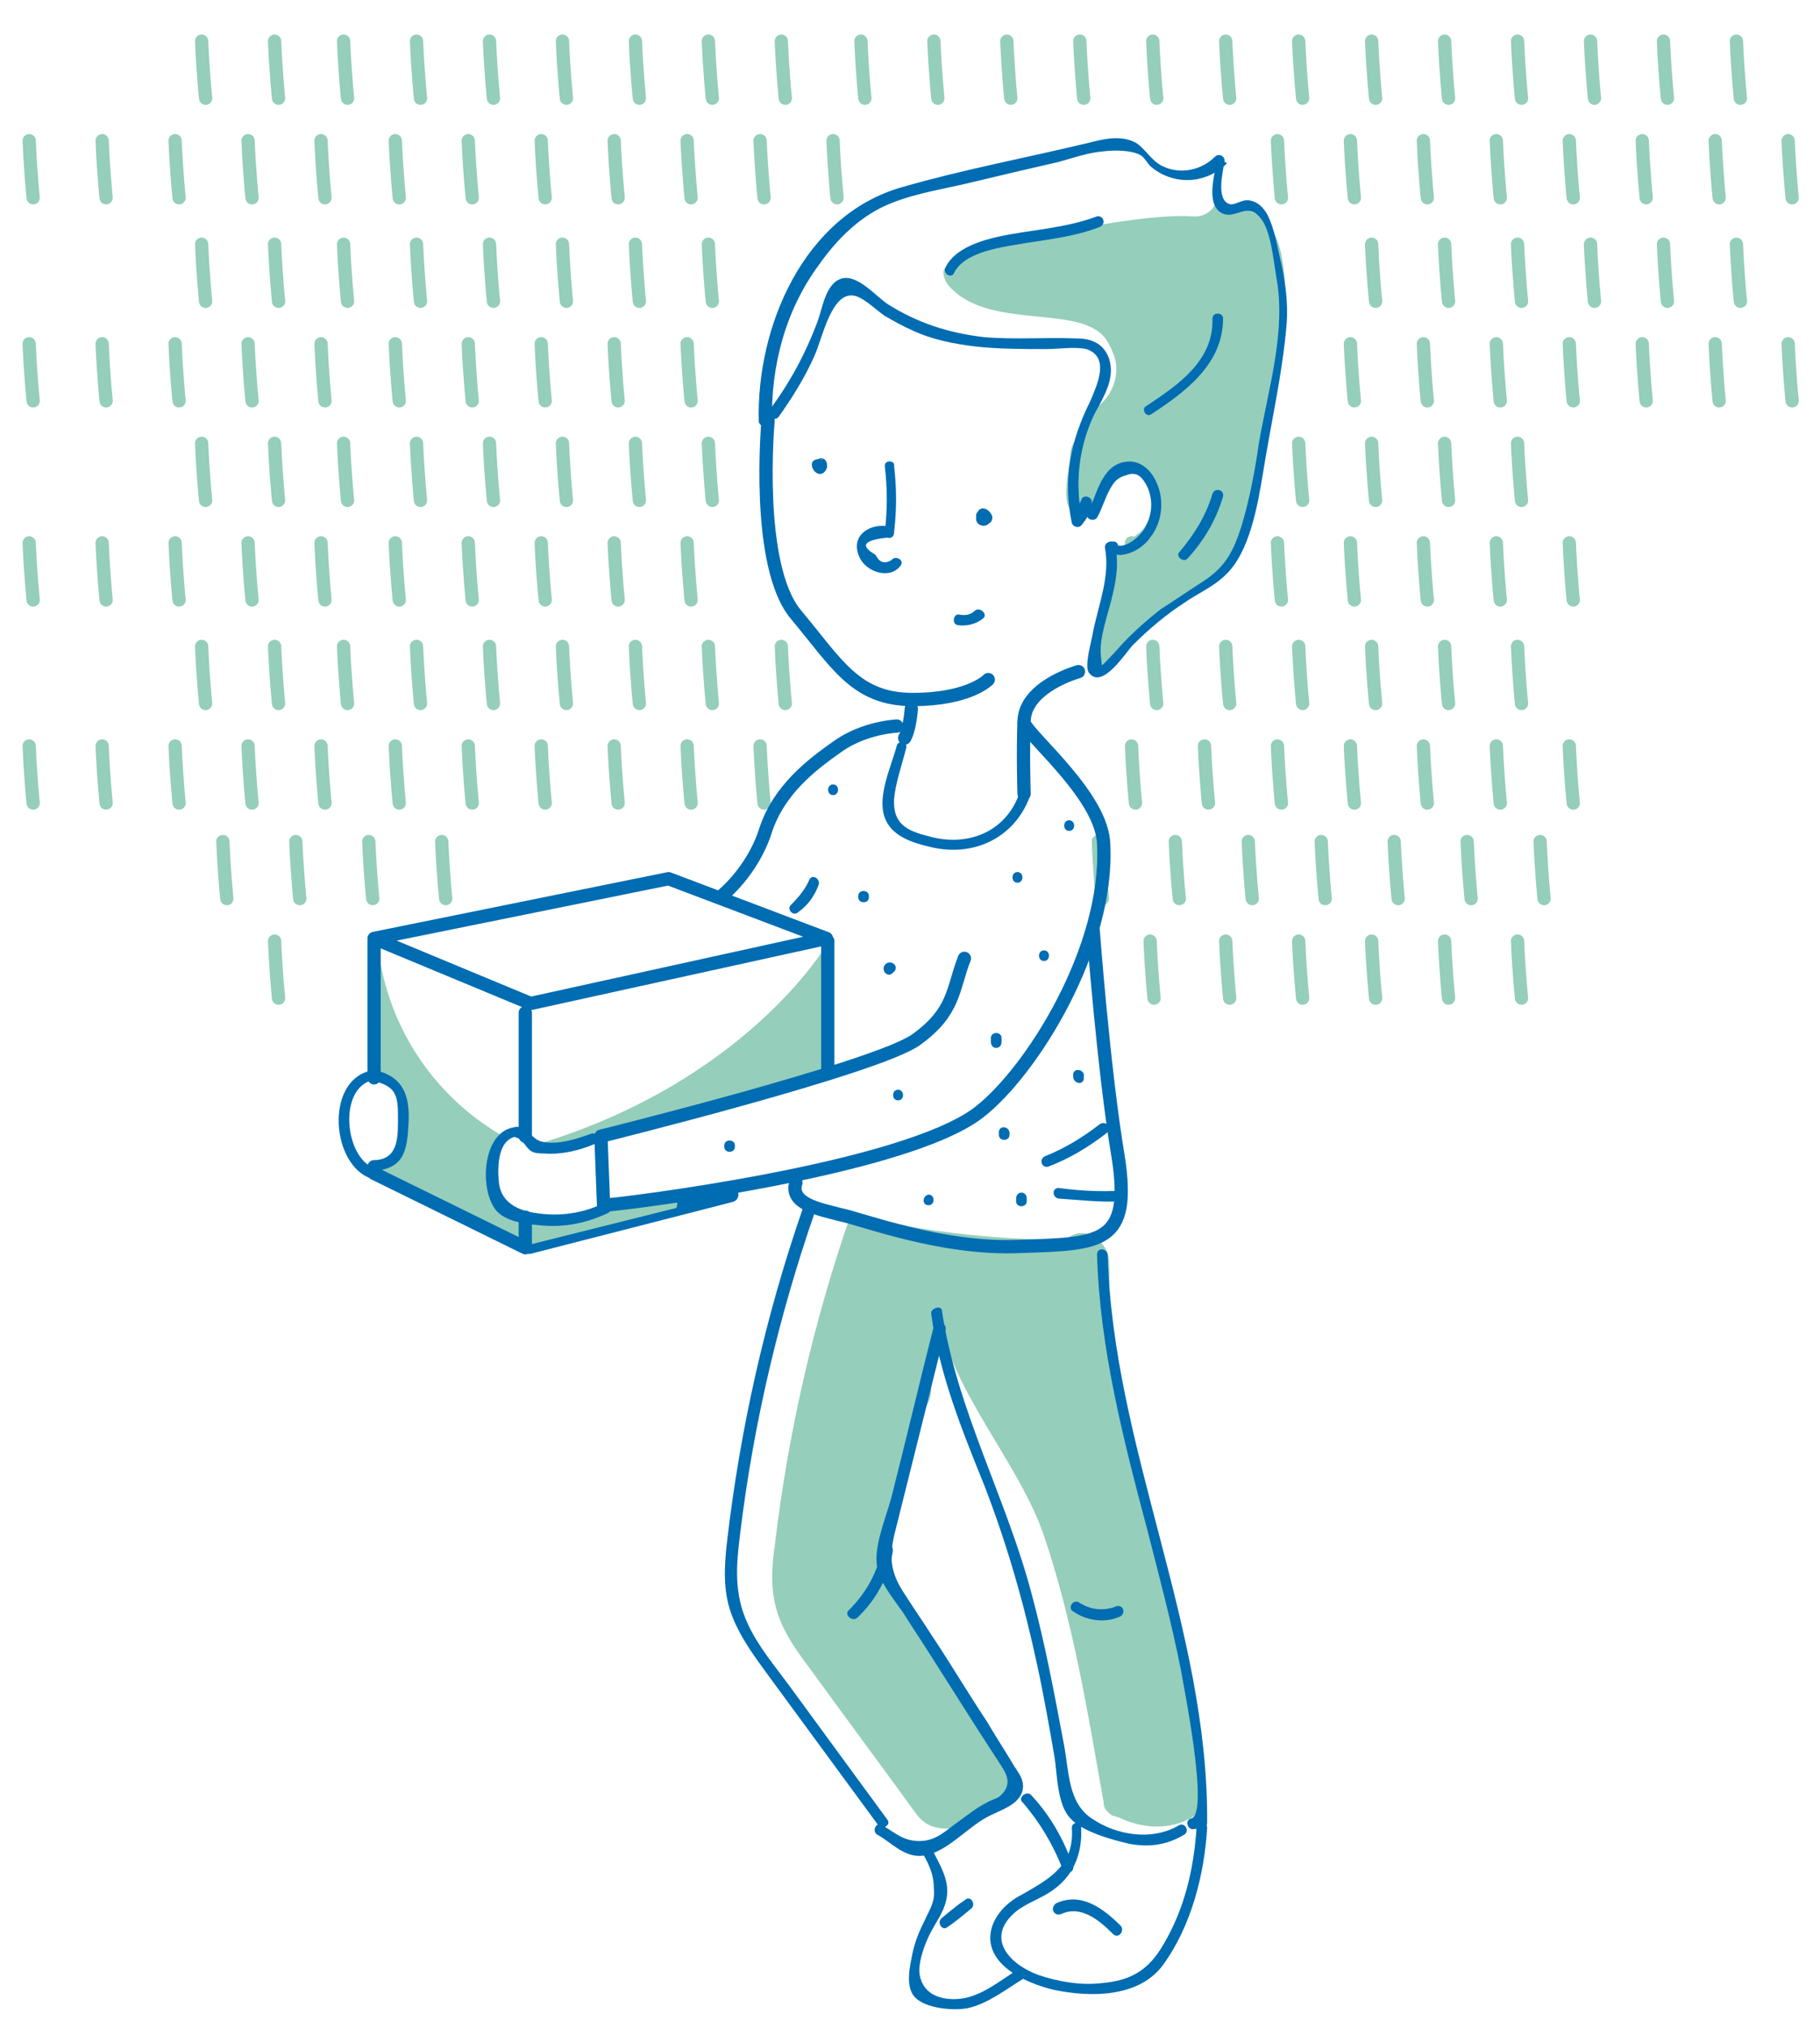 <svg data-global-elvn="enableViewport, disableClick, none, startInvisible, notResponsive, 0, notLoop, 500" viewBox="-260 134.2 137.2 152.8" xmlns="http://www.w3.org/2000/svg"><g class="elvn-layer" fill="none" stroke="#95CEBA" stroke-linecap="round" stroke-linejoin="round" stroke-miterlimit="10" data-elvn="drawLines, 0, 3000, #95ceba, 1, notRandom" xmlns="http://www.w3.org/2000/svg"><path d="M-143.6 201.9s-.2-1.9-.3-4.3m-5.2 4.3s-.2-1.9-.3-4.3m-5.2 4.3s-.2-1.9-.3-4.3m-5.2 4.3s-.2-1.9-.3-4.3m-5.2 4.3s-.2-1.9-.3-4.3m-5.2 4.3s-.2-1.9-.3-4.3M-145.3 209.4s-.2-1.9-.3-4.3m-5.2 4.3s-.2-1.9-.3-4.3m-5.2 4.3s-.2-1.9-.3-4.3m-5.2 4.3s-.2-1.9-.3-4.3m-5.2 4.3s-.2-1.9-.3-4.3M-128.8 141.6s-.2-1.9-.3-4.3m-5.2 4.3s-.2-1.9-.3-4.3m-5.2 4.3s-.2-1.9-.3-4.3m-5.2 4.3s-.2-1.9-.3-4.3m-5.2 4.3s-.2-1.9-.3-4.3m-5.2 4.3s-.2-1.9-.3-4.3m-5.2 4.3s-.2-1.9-.3-4.3m-5.2 4.3s-.2-1.9-.3-4.3m-5.2 4.3s-.2-1.9-.3-4.3m-5.2 4.3s-.2-1.9-.3-4.3m-5.2 4.3s-.2-1.9-.3-4.3m-5.2 4.3s-.2-1.9-.3-4.3m-5.2 4.3s-.2-1.9-.3-4.3M-176.9 201.9s-.2-1.9-.3-4.3m-49.2 4.3s-.2-1.9-.3-4.3m-5.2 4.3s-.2-1.9-.3-4.3m-5.2 4.3s-.2-1.9-.3-4.3m-5.2 4.3s-.2-1.9-.3-4.3M-145.3 171.9s-.2-1.9-.3-4.3m-5.2 4.3s-.2-1.9-.3-4.3m-5.2 4.3s-.2-1.9-.3-4.3m-5.2 4.3s-.2-1.9-.3-4.3M-128.8 156.9s-.2-1.9-.3-4.3m-5.2 4.3s-.2-1.9-.3-4.3m-5.2 4.3s-.2-1.9-.3-4.3m-5.2 4.3s-.2-1.9-.3-4.3m-5.2 4.3s-.2-1.9-.3-4.3m-5.2 4.3s-.2-1.9-.3-4.3M-145.3 187.2s-.2-1.9-.3-4.3m-5.2 4.3s-.2-1.9-.3-4.3m-5.2 4.3s-.2-1.9-.3-4.3m-5.2 4.3s-.2-1.9-.3-4.3m-5.2 4.3s-.2-1.9-.3-4.3m-5.2 4.3s-.2-1.9-.3-4.3M-124.9 149.1s-.2-1.9-.3-4.3m-5.2 4.3s-.2-1.9-.3-4.3m-5.2 4.3s-.2-1.9-.3-4.3m-5.2 4.3s-.2-1.9-.3-4.3m-5.2 4.3s-.2-1.9-.3-4.3m-5.2 4.3s-.2-1.9-.3-4.3m-5.2 4.3s-.2-1.9-.3-4.3m-5.2 4.3s-.2-1.9-.3-4.3M-173 209.4s-.2-1.9-.3-4.3m-65.7 4.3s-.2-1.9-.3-4.3M-141.4 179.4s-.2-1.9-.3-4.3m-5.2 4.3s-.2-1.9-.3-4.3m-5.2 4.3s-.2-1.9-.3-4.3m-5.2 4.3s-.2-1.9-.3-4.3m-5.2 4.3s-.2-1.9-.3-4.3m-10.7 4.3s-.2-1.9-.3-4.3M-124.9 164.4s-.2-1.9-.3-4.3m-5.2 4.3s-.2-1.9-.3-4.3m-5.2 4.3s-.2-1.9-.3-4.3m-5.2 4.3s-.2-1.9-.3-4.3m-5.2 4.3s-.2-1.9-.3-4.3m-5.2 4.3s-.2-1.9-.3-4.3m-5.2 4.3s-.2-1.9-.3-4.3M-141.4 194.7s-.2-1.9-.3-4.3m-5.2 4.3s-.2-1.9-.3-4.3m-5.2 4.3s-.2-1.9-.3-4.3m-5.2 4.3s-.2-1.9-.3-4.3m-5.2 4.3s-.2-1.9-.3-4.3m-5.2 4.3s-.2-1.9-.3-4.3m-5.2 4.3s-.2-1.9-.3-4.3M-200.8 141.6s-.2-1.9-.3-4.3m-5.2 4.3s-.2-1.9-.3-4.3m-5.2 4.3s-.2-1.9-.3-4.3m-5.2 4.3s-.2-1.9-.3-4.3m-5.2 4.3s-.2-1.9-.3-4.3m-5.2 4.3s-.2-1.9-.3-4.3m-5.2 4.3s-.2-1.9-.3-4.3M-206.3 171.9s-.2-1.9-.3-4.3m-5.2 4.3s-.2-1.9-.3-4.3m-5.2 4.3s-.2-1.9-.3-4.3m-5.2 4.3s-.2-1.9-.3-4.3m-5.2 4.3s-.2-1.9-.3-4.3m-5.2 4.3s-.2-1.9-.3-4.3M-206.3 156.9s-.2-1.9-.3-4.3m-5.2 4.3s-.2-1.9-.3-4.3m-5.2 4.3s-.2-1.9-.3-4.3m-5.2 4.3s-.2-1.9-.3-4.3m-5.2 4.3s-.2-1.9-.3-4.3m-5.2 4.3s-.2-1.9-.3-4.3M-200.8 187.2s-.2-1.9-.3-4.3m-5.2 4.3s-.2-1.9-.3-4.3m-5.2 4.3s-.2-1.9-.3-4.3m-5.2 4.3s-.2-1.9-.3-4.3m-5.2 4.3s-.2-1.9-.3-4.3m-5.2 4.3s-.2-1.9-.3-4.3m-5.2 4.3s-.2-1.9-.3-4.3M-239 141.6s-.2-1.9-.3-4.3m-5.2 4.3s-.2-1.9-.3-4.3M-239 171.9s-.2-1.9-.3-4.3m-5.2 4.3s-.2-1.9-.3-4.3M-239 156.9s-.2-1.9-.3-4.3m-5.2 4.3s-.2-1.9-.3-4.3M-239 187.2s-.2-1.9-.3-4.3m-5.2 4.3s-.2-1.9-.3-4.3M-196.9 149.1s-.2-1.9-.3-4.3m-5.2 4.3s-.2-1.9-.3-4.3m-5.2 4.3s-.2-1.9-.3-4.3m-5.2 4.3s-.2-1.9-.3-4.3m-5.2 4.3s-.2-1.9-.3-4.3m-5.2 4.3s-.2-1.9-.3-4.3m-5.2 4.3s-.2-1.9-.3-4.3M-207.9 179.4s-.2-1.9-.3-4.3m-5.2 4.3s-.2-1.9-.3-4.3m-5.2 4.3s-.2-1.9-.3-4.3m-5.2 4.3s-.2-1.9-.3-4.3m-5.2 4.3s-.2-1.9-.3-4.3M-207.9 164.4s-.2-1.9-.3-4.3m-5.2 4.3s-.2-1.9-.3-4.3m-5.2 4.3s-.2-1.9-.3-4.3m-5.2 4.3s-.2-1.9-.3-4.3m-5.2 4.3s-.2-1.9-.3-4.3M-202.4 194.7s-.2-1.9-.3-4.3m-5.2 4.3s-.2-1.9-.3-4.3m-5.2 4.3s-.2-1.9-.3-4.3m-5.2 4.3s-.2-1.9-.3-4.3m-5.2 4.3s-.2-1.9-.3-4.3m-5.2 4.3s-.2-1.9-.3-4.3M-235.5 149.1s-.2-1.9-.3-4.3m-5.2 4.3s-.2-1.9-.3-4.3m-5.2 4.3s-.2-1.9-.3-4.3m-5.2 4.3s-.2-1.9-.3-4.3m-5.2 4.3s-.2-1.9-.3-4.3M-235.5 179.4s-.2-1.9-.3-4.3m-5.2 4.3s-.2-1.9-.3-4.3m-5.2 4.3s-.2-1.9-.3-4.3m-5.2 4.3s-.2-1.9-.3-4.3m-5.2 4.3s-.2-1.9-.3-4.3M-235.5 164.4s-.2-1.9-.3-4.3m-5.2 4.3s-.2-1.9-.3-4.3m-5.2 4.3s-.2-1.9-.3-4.3m-5.2 4.3s-.2-1.9-.3-4.3m-5.2 4.3s-.2-1.9-.3-4.3M-235.5 194.7s-.2-1.9-.3-4.3m-5.2 4.3s-.2-1.9-.3-4.3m-5.2 4.3s-.2-1.9-.3-4.3m-5.2 4.3s-.2-1.9-.3-4.3m-5.2 4.3s-.2-1.9-.3-4.3"/></g><g class="elvn-layer" data-elvn="maskStairsB, in, 0, 2500, linear" xmlns="http://www.w3.org/2000/svg"><path d="M-197.6 152.8H-197.3c.7-1 1.5-1.8 2.4-2.4-.9.4-1.6 1-2.2 1.8-.6.1-1.1.4-1.3.8.2-.1.5-.2.8-.2M-163.1 157.4c0-3.3-.2-7.7-4.2-7.5 0-.2-.8-.7-.9-.9-.1.8-.8 1.6-1.9 1.5-4.5-.3-15.8 2.3-17.8 3.4-.2.1-.3.3-.3.4h-.3c-.6 0-.4.9 0 1.4 3 3.5 10 1.3 11.9 4.1.2.3.4.7.5 1 .6 1.3.1 3-1 3.9-.1.1-.3.2-.4.3s-.1.2-.2.3c-.4.7-.8 1.2-1.1 1.9-.3.3-.5.8-.5 1.2-.2 2-1 4.6 1 4.6.1 0 1.7-2.2 1.8-3.1.4-.2 1.3-.3 1.8-.4.2-.1.5-.1.7-.2h.1c.1.3.4.6.7.9-.1.2-.1.3-.1.5.3 1.5 0 3.1-.9 3.7-.4.3-.8.7-1.2 1.1-1.5 1.6-.2 2.7-1.5 4.9v.1l-.3.3s-.7 2.8.1 3.5 2.8-3.4 9.2-6.9c1.5-.7 4.8-14.9 4.8-20M-194 156.6c-.2-.1-.3-.3-.5-.4-.3-.3-.7-.3-1-.1 0-.1-.1-.1-.1-.2h-.2c.3.4.8.7 1.4.8.1.1.2.2.4.2.1-.1 0-.2 0-.3M-221.3 225.7l-1.1-.6-.6-1.7v-2l1.1-1.5c-5.2-2.9-8.9-8.2-9.6-14.4l-.5-.2v9.4l.3.6 1.4.8.7 1.9-.1 2.3-1 1.5-1.6.7.7.5 10.5 4.9.9.3v-2l-1.1-.5z" fill="#95CEBA"/><line x1="-220.1" x2="-204.9" y1="228.1" y2="224.2" fill="none" stroke="#006CB2" stroke-linecap="round" stroke-linejoin="round" stroke-miterlimit="10" stroke-width="1.136"/><polygon points="-220.2 228 -220.2 226 -218 226.3 -214.9 225.4 -211.5 224.8 -208.9 224.6 -209 225.2" fill="#95CEBA"/><path d="M-219.8 220.5c16-4.7 22.1-15.1 22.1-15.1l.1 10-21.2 5.6-1-.5zM-184.3 266.5c-.5-.6-1.1-1-1.6-1.6-1.7-3.9-3.6-7.1-6.3-10.4-.4-.5-1-1.6-1-2.2 0-1.8.6-5.7.9-7 0-.1.1-.2.1-.3.7-1.7 1.4-3.5 2.2-5.2.2-.4.2-.8.2-1.2.1-.6.2-1.2.2-1.9.1-.2.1-.4.2-.6v-2.9l.1-.3c.8 5.9 6.1 11.4 8 17 2.2 6.5 3.3 13.3 4.5 20.1 0 .3.1.5.3.7.1.1.2.2.4.3.1 0 .3.1.4.1 1.6.8 3.6 1 5.2.2.5-.2.8-.5 1.1-.9.7-.2-.1-5.2-.1-6.1l-2.5-9.9c-.3-1.5-.7-3-1.2-4.5-.6-2.6-1.3-5.3-1.9-7.9v-.3c-.3-2.6-.8-5.1-1.5-7.6 0-.1-.1-.2-.1-.3.3-1.5.4-3.1.3-4.7-.1-1.3-1.7-2.6-3-1.7-.1.1-.2.2-.3.2-3.8 0-7.5-.3-11.2-.9-1.6-.3-3.1-.8-4.5-.6-.2-.1-.3-.2-.5-.3-2.8 8.1-4.7 16.4-5.7 24.9-.2 1.4-.3 2.8 0 4.2.4 2 1.6 3.6 2.8 5.2 2.6 3.6 5.3 7.2 7.9 10.8.4.5.9.9 1.6 1 .5.1 1 .1 1.5-.1l2.1-.9c2-.9 3.3-1.3 2.3-3.5-.4 0-.7-.8-.9-.9" fill="#95CEBA"/><path d="M-197.6 215v-9.9m-34.2-.2l11.8 4.9 22.3-4.9-11.9-4.5-22.2 4.5zm54.2-.7s.8 10.7 1.9 17.2c1 6.5-1.3 6.5-7.3 6.7-6 .3-12.1-2.1-13.7-2.4-1.5-.4-3.8-.8-3.3-2.4m17.2-34.6c.7 1.3 5.9 5.6 6 9.1.4 7.8-5.4 17.1-9.4 20.2-5.7 4.4-27.5 7-28.3 7l-.2-5.2s21-5.2 23.8-7.3c2.9-2.1 2.7-3.8 3.6-6.1" fill="none" stroke="#006CB2" stroke-linecap="round" stroke-linejoin="round" stroke-miterlimit="10"/><path d="M-177.3 173.2c.4-.7.6-1.5 1-2.2.3-.5.5-.8 1.2-1 .8-.3 1.2.1 1.6.9.4.9.4 2-.1 2.9-.3.7-1.6 1.9-2.4 1.4 0 .2.1.4.1.5v-.1c-.1.1-.3.1-.4.2h.1c.5.1.7-.7.2-.8h-.1c-.2 0-.4 0-.4.2v.1c-.1.2-.1.4.1.5 1 .6 2.5-.2 3.1-1.1.9-1.1 1.1-2.8.5-4.1-.4-1-1.3-1.8-2.4-1.6-1.8.3-2.1 2.5-2.8 3.8-.3.4.4.8.7.4" fill="#006CB2"/><path d="M-201.3 165.6c1-1.4 2-3 2.7-4.6.6-1.3 1.3-5 3.1-4.5.7.2 1.6 1.1 2.2 1.5.7.4 1.4.8 2.1 1.1 1.5.7 3.1 1 4.7 1.2 1.8.2 3.6.2 5.4.2.9 0 2.1-.2 3 0 1.8.6.8 2.7.3 3.9-1.5 3-2.1 5.9-1.4 9.2.1.3.5.4.7.2.5-.6.7-1 .8-1.7.1-.5-.7-.7-.8-.2-.2.4-.4.9-.6 1.3.2.1.4.1.7.2-.6-2.7-.3-5.5.9-8 .7-1.3 1.6-2.7 1.1-4.2-.4-1.1-1.3-1.5-2.4-1.5-2.3-.1-4.7.1-7-.1-2.7-.3-5.1-1.1-7.3-2.5-.9-.6-2.3-2.3-3.5-1.9s-1.4 2.3-1.8 3.3c-.9 2.4-2.1 4.6-3.6 6.6-.3.5.4.9.7.5" fill="#006CB2"/><path d="M-201.8 166c-.1-4.2 1-8.4 3.5-11.8 1.4-2 3.2-3.8 5.5-4.7 2-.8 4.2-1.1 6.2-1.6 2.1-.5 4.2-1 6.4-1.5 1.1-.3 2.2-.7 3.4-.8.8-.1 2.1-.1 2.8.3.3.2.5.6.7.8 1.7 1.5 4.2 1.4 5.8-.2-.2-.1-.4-.3-.7-.4-.2 1.1-1 3.6.4 4.2 1 .4 1.8-.9 2.8.3.8.9 1 3.2 1.2 4.4.8 4.1-.6 8.5-1.3 12.6-.3 2.1-.7 4.2-1.3 6.2-.6 1.9-1.2 3.1-2.9 4.2-1.1.7-2.1 1.4-3.2 2.1-.9.7-1.7 1.4-2.5 2.2-.5.5-.9 1-1.3 1.4-.8.8-.6.8-.7 0-.2-1.4.6-3.4.9-4.8.3-1.3.4-2.3.2-3.6-.1-.5-.9-.3-.8.2.4 2.1-.5 4.3-.9 6.3-.1.7-.7 2.6-.3 3.1 1 1.3 2.8-1.6 3.3-2.1 1.2-1.2 2.5-2.3 3.9-3.2 1-.7 2.2-1.2 3.1-2.1 1.8-1.7 2.4-5.2 2.8-7.6.6-3.8 1.5-7.6 1.8-11.4.1-1.5-.1-3-.4-4.4-.3-1.2-.5-2.7-1.1-3.8-.3-.5-.7-.9-1.3-1-.5-.1-1 .3-1.4.3-1.2-.2-.6-2.5-.5-3.2.1-.4-.4-.7-.7-.4-1 1-2.6 1.4-4 .7-.8-.4-1.2-1.2-1.9-1.7-1.2-.7-2.6-.3-3.8 0-4.6 1.1-9.4 2-13.9 3.3-7.4 2.1-11 10.5-10.8 17.7.2.5 1 .5 1 0" fill="#006CB2"/><path d="M-193.3 169.3c.2 1.7.2 3.3 0 5 .2-.1.3-.3.5-.4-1.5-.4-3.2.6-2.4 2.3.5 1.1 2.3 1.7 3.1.6.3-.4-.4-.8-.7-.4-.5.3-.9.2-1.2-.4-1.2-.7-.9-1.1.9-1.3.3.1.5-.1.5-.4.2-1.7.2-3.3 0-5 .1-.4-.7-.5-.7 0" fill="#006CB2"/><path d="M-192.4 188.9s-2.4.1-4.4 1.5-4.5 3.3-5.5 6.4-3.3 4.9-3.3 4.9m14.3-14.1s-.1 1.5-.5 2.2m13.1-5s-4 1.1-4.1 3.7 0 5.5 0 5.5m-19.3-28.1s-1 10.9 2.1 14.6 4.5 6.4 8.8 6.4 5.7-1.5 5.7-1.5" fill="none" stroke="#006CB2" stroke-linecap="round" stroke-linejoin="round" stroke-miterlimit="10"/><path d="M-192.4 190.4c-.4 1.5-1.5 3.8-.9 5.4.5 1.4 2.1 1.9 3.4 2.2 3.2.8 6.3-.6 7.5-3.7.2-.5-.6-.7-.8-.2-1.1 2.9-4 3.9-6.8 3.1-1.6-.4-2.7-.9-2.6-2.8.1-1.2.6-2.6.9-3.8.2-.5-.6-.7-.7-.2M-186.4 173.1c-.2.8 1 1 1.1.2s-1.3-.9-1.1-.1c.1.7 1.3.7 1.2-.1-.1-.3-.4-.6-.7-.6s-.5.3-.5.7c.1.5.8.3.8-.2v-.1.3h-.3l.3-.3c.1 0 .1.1.1.3-.1 0-.2.1-.3.1.1 0 .2-.1.3-.1 0-.4-.8-.6-.9-.1M-198.8 169.2c0 .5.6 1 1 .5s-.1-1-.6-.9c-.2 0-.3.2-.4.4 0 .8 1.4.5 1.1-.2s-1.4.1-.7.6c.4.3.8-.4.4-.7h-.1c.1.1.1.2.2.3v-.1c0 .1-.1.2-.1.3l.1-.1c-.1 0-.2.1-.3.1h.1c-.1 0-.2-.1-.3-.1h.1c0-.1-.1-.2-.1-.3v.1c0-.1.1-.2.1-.3h.3c0 .1.1.1.1.2-.1.1-.2.3-.3.4-.1-.1-.1-.2-.2-.3.1 0 .2-.1.3-.1l.1.1c0-.4-.8-.4-.8.1M-187.8 181.3c.7.1 1.4-.1 1.9-.5.4-.3-.2-.9-.6-.6-.3.3-.7.4-1.2.3-.4-.1-.6.7-.1.8" fill="#006CB2"/><path d="M-231.8 205.1v10.3m0 6.7v.5l11.4 5.6v-2.3m0-6.1v-9.3" fill="none" stroke="#006CB2" stroke-linecap="round" stroke-linejoin="round" stroke-miterlimit="10"/><path d="M-199.8 202.9c.7-.5 1.2-1.2 1.5-2 .2-.5-.5-.9-.7-.4-.3.7-.8 1.3-1.4 1.9-.3.3.2.9.6.5M-199.5 225.3c-2.8 8.1-4.7 16.5-5.7 25.1-.2 1.8-.3 3.6.3 5.3s1.7 3.2 2.8 4.7c2.8 3.8 5.5 7.5 8.3 11.3.3.4 1 0 .7-.4-2.5-3.4-4.9-6.7-7.4-10.1-1.1-1.5-2.3-2.9-3.1-4.6-1.1-2.3-.9-4.5-.6-6.9 1-8.2 2.9-16.3 5.6-24.1 0-.6-.7-.8-.9-.3" fill="#006CB2"/><path d="M-189.6 234.1c-1.1 4.3-2.1 8.6-3.2 12.9-.4 1.5-1.3 3.6-1.1 5.1s1.6 2.9 2.3 4.1c2.3 3.5 4.5 7.1 6.8 10.6.5.8 1.3 1.7.2 2.7-.2.2-.7.3-1 .5-.8.4-1.4.9-2.1 1.4-1 .7-1.7 1.5-3 1.5-1.2 0-1.8-.6-2.8-1.2-.4-.3-.8.4-.4.7 1.1.6 2.1 1.8 3.5 1.6 1.7-.2 3.3-2.1 4.8-2.9.9-.5 2.5-.9 2.7-2.1.1-.6-.2-1.1-.5-1.5-.7-1.2-1.5-2.4-2.2-3.6-1.4-2.1-2.7-4.3-4.1-6.4-.7-1.1-1.4-2.1-2.1-3.2-1-1.5-1.2-2.6-.8-4.4l3.9-15.6c0-.5-.8-.7-.9-.2" fill="#006CB2"/><path d="M-189.8 233.2c.6 4.5 2.3 8.7 4 12.9 1.7 4.4 3 8.9 4 13.6.5 2.3.9 4.6 1.3 6.9.2 1.3.2 3.6 1.2 4.6.9 1 3.1 1.6 4.4 1.9 1.5.3 2.9.1 4.2-.7.4-.3 0-.9-.4-.7-2 1.2-4.7.8-6.6-.5-1.8-1.2-1.7-3.5-2.1-5.6-.7-3.7-1.4-7.5-2.4-11.2-1.9-7.3-5.7-14-6.8-21.5-.1-.4-.9-.1-.8.3" fill="#006CB2"/><path d="M-177.3 228.7c.2 7.1 2 14 3.8 20.8.9 3.5 1.8 6.9 2.5 10.4.2 1.2 2.2 11 .8 11.3-.5.1-.3.9.2.8.2 0 .4-.1.7-.1.2 0 .3-.2.3-.4.1-14.7-7.1-28.2-7.5-42.8-.1-.5-.8-.5-.8 0" fill="#006CB2"/><path d="M-179.2 271.9c.2 2.8-1.6 3.8-3.7 5-1 .5-1.9 1.3-2.3 2.4-.9 2.8 2.5 4.3 4.6 4.8 2.8.6 6.5.6 8.3-1.9 2.1-2.9 3.1-6.8 3.3-10.3 0-.5-.8-.5-.8 0-.2 3.1-.9 6.1-2.5 8.8-1.1 1.9-2.4 2.7-4.6 2.9-1.6.2-3.3-.1-4.8-.6-2.2-.8-4.1-2.8-1.7-4.8.9-.7 2-1 2.9-1.7 1.5-1.1 2.1-2.8 2-4.6.1-.5-.7-.5-.7 0" fill="#006CB2"/><path d="M-190.4 273.9c.5.9.8 1.6.8 2.6.1 1-.3 1.5-.7 2.4-.4.8-.7 1.5-.9 2.4-.2 1-.6 2.6.2 3.4s2.8 1 3.9.8c1.5-.3 2.9-1.4 4.2-2.2.4-.3 0-.9-.4-.7-1.3.8-2.8 2.1-4.5 2.2-1.5.1-2.8-.5-2.9-2.1 0-.9.4-2 .8-2.8.5-1 1.2-1.8 1.3-3s-.6-2.3-1.1-3.3c-.3-.6-1-.2-.7.3M-182.9 270c1.3 1.5 2.3 3.2 3 5 .2.5.9.3.8-.2-.7-2-1.7-3.8-3.2-5.4-.4-.3-1 .3-.6.6M-220.9 219.1c-2.6 0-3 4.2-1.9 6 .6 1.1 2.3 1.3 3.4 1.4 1.8.2 3.5-.1 5.2-.9.5-.2.1-.9-.4-.7-1.7.8-3.6 1-5.5.6-1.3-.3-2.2-1-2.3-2.3-.1-1.1-.1-3.4 1.6-3.4.4.1.4-.7-.1-.7" fill="#006CB2"/><path d="M-215.4 219.6c-1.1.4-2.6.9-3.8.6-.7-.2-.9-.9-1.7-1.1-.5-.1-.7.6-.2.8.5.1.7.7 1.1 1 .3.2.7.2 1 .2 1.3.1 2.6-.2 3.8-.7.5-.2.3-.9-.2-.8M-232.1 215.6c.6.1 1.4.3 1.8.9.3.5.3 1.2.3 1.8 0 1.4.1 3.2-1.7 3.3-.5.1-.5.8 0 .8 2.2-.2 2.4-1.6 2.5-3.6.1-2.1-.4-3.5-2.6-4-.6 0-.8.7-.3.8" fill="#006CB2"/><path d="M-232.2 214.9c-3.3.9-2.8 7.1.2 8.1.5.2.7-.6.2-.8-2.2-.8-2.7-5.9-.2-6.6.5 0 .3-.8-.2-.7M-179.1 255.6c1 .7 2.4.9 3.5.4.5-.2.3-.9-.2-.8-1 .4-2 .3-2.9-.3-.5-.2-.8.5-.4.7M-193.5 250.8c-.3 1.8-1.2 3.4-2.5 4.7-.4.3.2.9.6.6 1.4-1.3 2.4-3.1 2.7-5 .1-.6-.7-.8-.8-.3M-177.1 218.9c-1.3 1-2.6 1.8-4.1 2.4-.5.2-.3.9.2.8 1.6-.6 3.1-1.5 4.5-2.6.4-.4-.2-.9-.6-.6M-175.5 223.9c-1.6.1-3.2 0-4.7-.2-.5 0-.5.7 0 .8 1.6.1 3.2.3 4.7.2.5-.1.5-.9 0-.8M-194.5 201.8v-.1c0-.5-.8-.5-.8 0v.1c0 .5.8.5.8 0M-183.3 200.7c.5 0 .5-.8 0-.8s-.5.8 0 .8M-192.7 207.5l.1-.1c.4-.4-.2-.9-.6-.6l-.1.1c-.3.4.2 1 .6.6M-181.3 206.6c.5 0 .5-.8 0-.8s-.5.8 0 .8M-192.3 217.1c.5 0 .5-.8 0-.8s-.5.8 0 .8M-184.5 212.7v-.3c0-.5-.8-.5-.8 0v.3c0 .6.8.6.8 0M-204.6 220.6v-.1c0-.5-.8-.5-.8 0v.1c0 .5.8.5.8 0M-197.2 194.1c.5 0 .5-.8 0-.8s-.5.8 0 .8M-179.4 196.8c.5 0 .5-.8 0-.8s-.5.8 0 .8M-188.1 154.8c.8-1.7 3.8-2 5.5-2.3 1.9-.3 3.7-.5 5.5-1.2.5-.2.3-.9-.2-.8-2.4.9-4.9 1-7.3 1.5-1.4.3-3.4.9-4.1 2.3-.3.5.4.9.6.5M-173.2 165.4c2.6-1.7 5.4-3.8 5.4-7.2 0-.5-.8-.5-.8 0 .1 3.2-2.6 5-5 6.6-.4.2 0 .9.4.6M-170.5 176.3c1.3-1.4 2.2-3 2.7-4.7.1-.5-.6-.7-.8-.2-.5 1.7-1.4 3.1-2.5 4.4-.3.3.3.8.6.5M-180 278.4c1.5-.7 2.9.5 3.9 1.5.4.4.9-.2.6-.6-1.3-1.3-3-2.6-4.9-1.7-.5.4-.1 1 .4.8M-188.6 279.4c.6-.4 1.2-.9 1.8-1.4.4-.3 0-1-.4-.7-.6.4-1.2.9-1.8 1.4-.4.3 0 1 .4.7M-190 225c.5 0 .5-.8 0-.8-.5.1-.5.8 0 .8M-178.3 215.5v-.2c.1-.5-.7-.7-.8-.2v.2c0 .5.7.7.8.2M-184.7 219.5v.2c0 .5.8.5.8 0v-.2c-.1-.5-.8-.5-.8 0M-183.4 224.5v.2c0 .5.8.5.8 0v-.2c0-.6-.8-.6-.8 0" fill="#006CB2"/></g></svg>